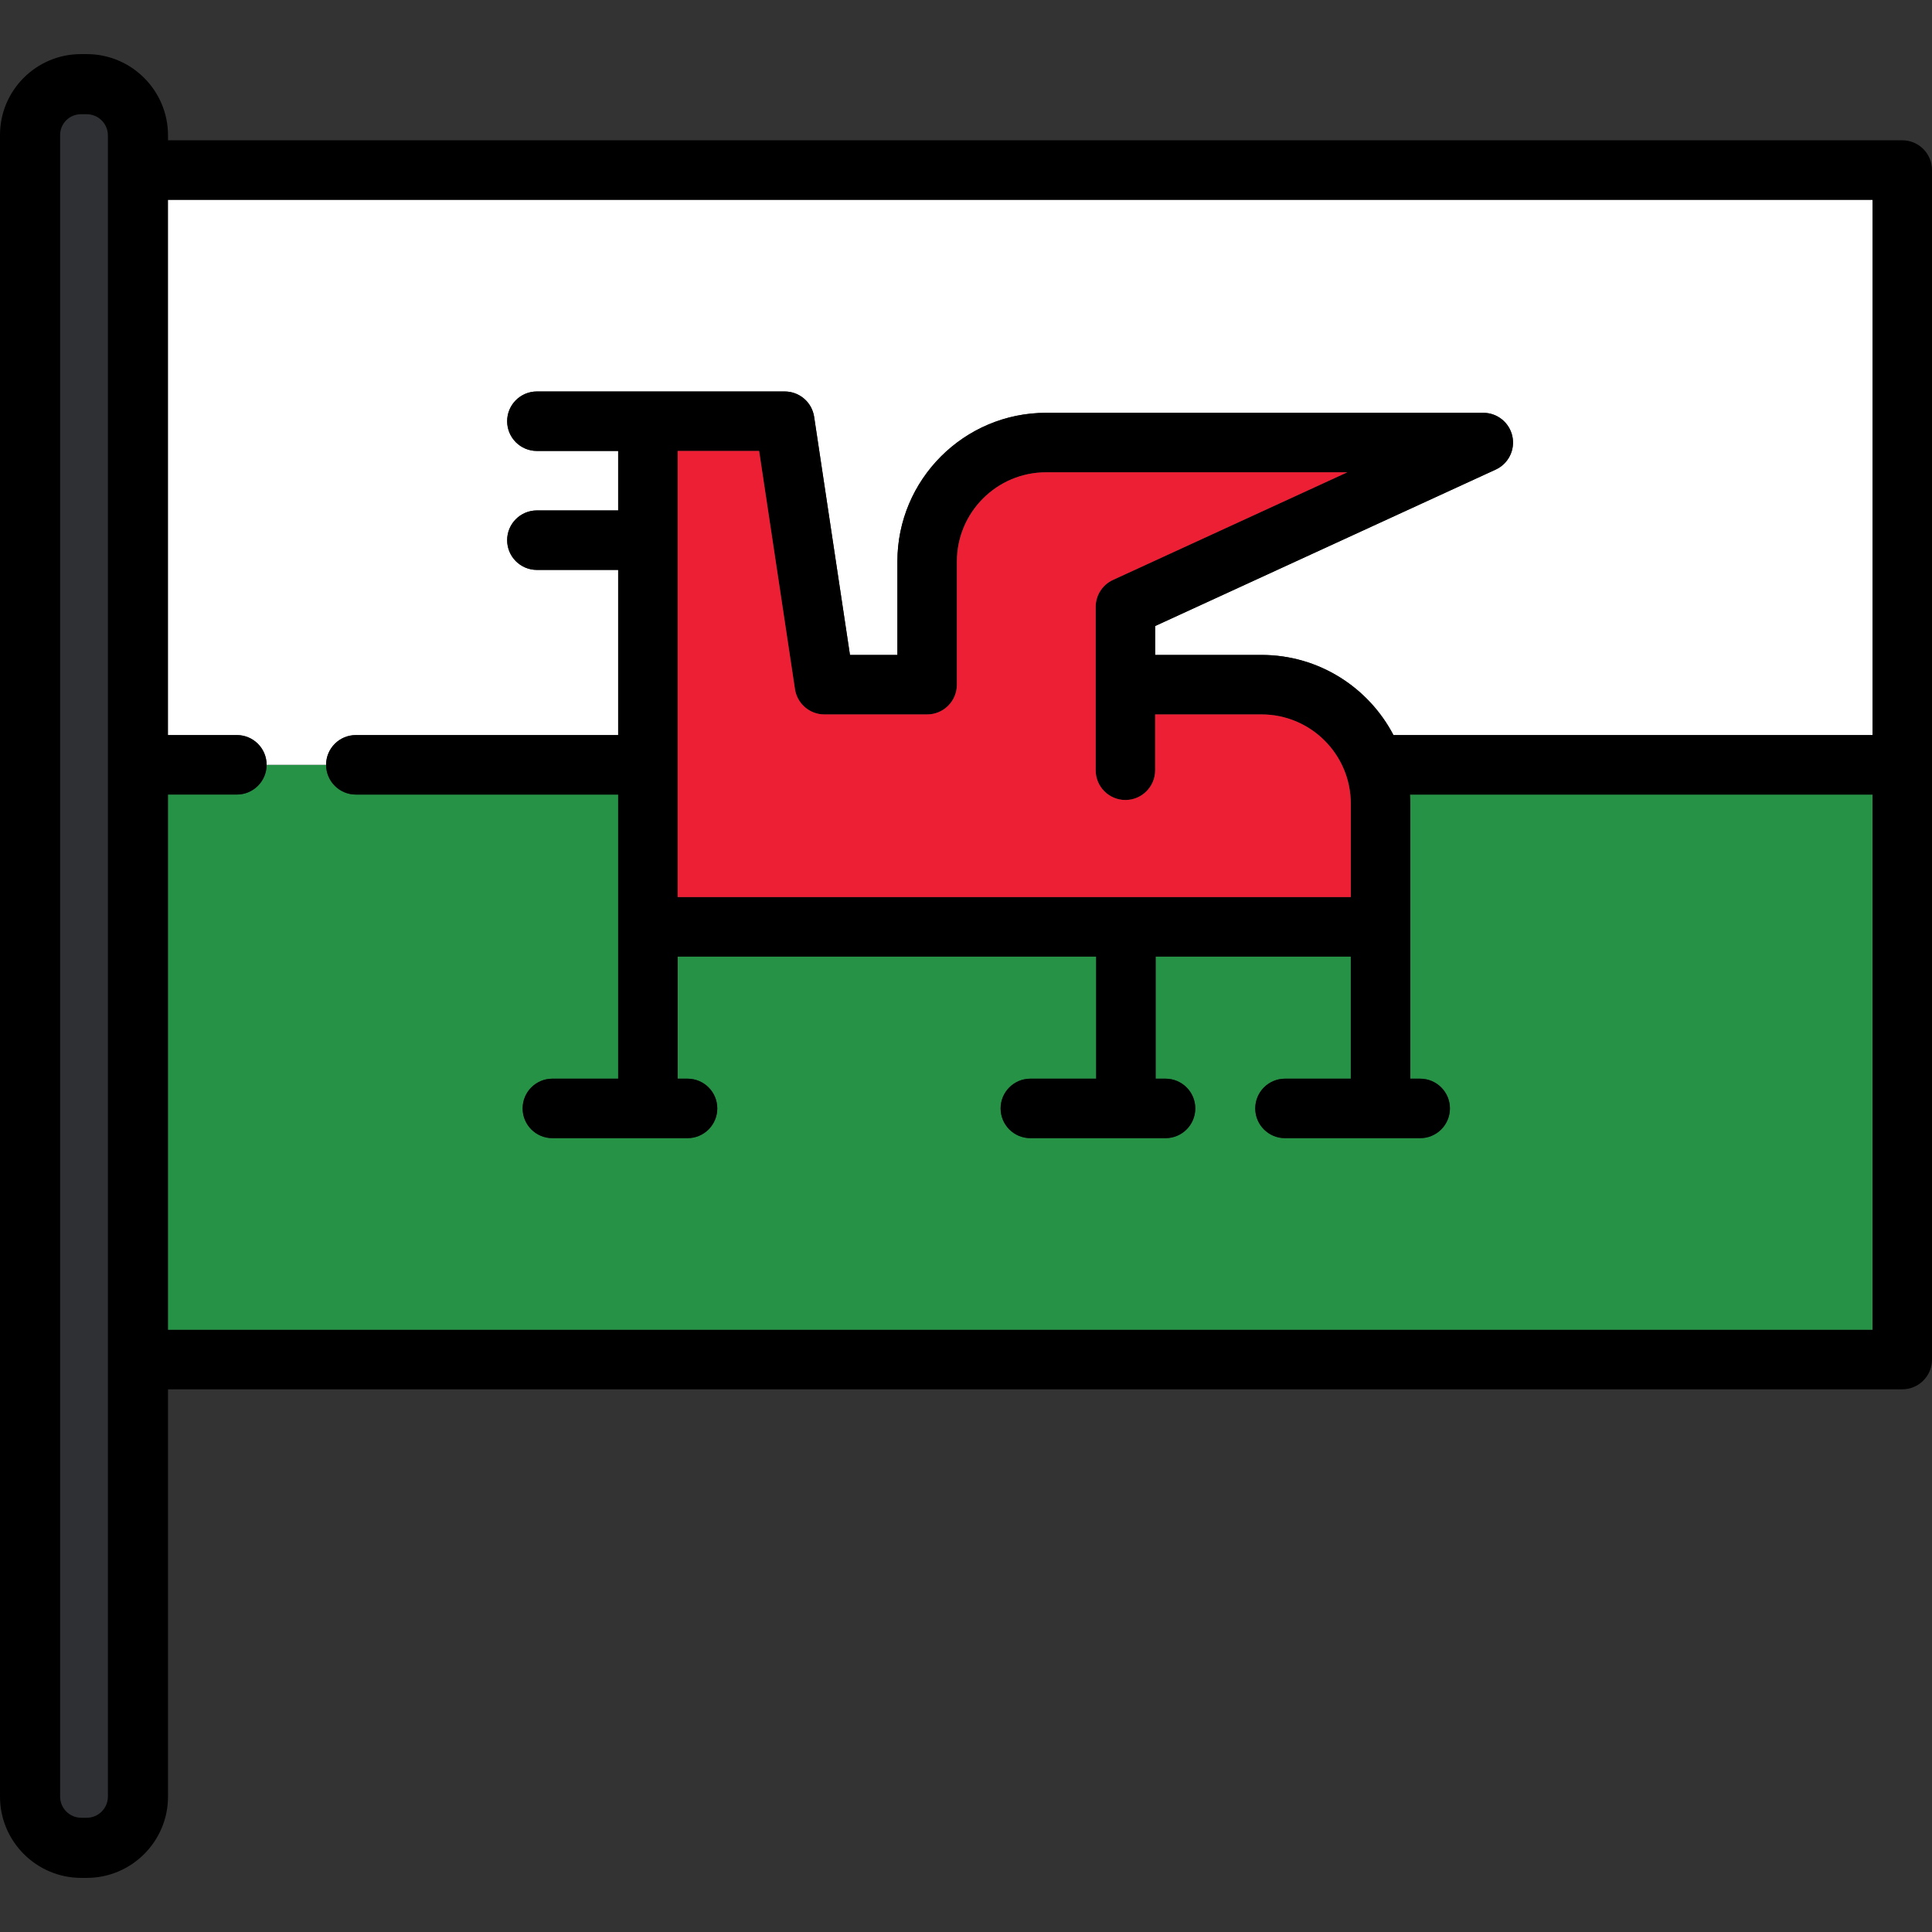 <?xml version="1.0" encoding="iso-8859-1"?>
<!-- Uploaded to: SVG Repo, www.svgrepo.com, Generator: SVG Repo Mixer Tools -->
<svg height="800px" width="800px" version="1.1" id="Layer_1" xmlns="http://www.w3.org/2000/svg" xmlns:xlink="http://www.w3.org/1999/xlink" 
	 viewBox="0 0 512 512" xml:space="preserve">
<rect x="0" y="0" width="512" height="512" fill="#333333" stroke="none"/>
<path style="fill:#259245;" d="M373.659,210.564c0.048,0.8,0.081,1.603,0.081,2.413v32.638v40.243h2.627
	c4.354,0,7.882,3.528,7.882,7.882c0,4.353-3.528,7.881-7.882,7.881h-35.83c-4.354,0-7.882-3.528-7.882-7.881
	c0-4.354,3.528-7.882,7.882-7.882h17.442v-32.362H306.26v32.362h2.627c4.354,0,7.882,3.528,7.882,7.882
	c0,4.353-3.528,7.881-7.882,7.881h-35.831c-4.353,0-7.882-3.528-7.882-7.881c0-4.354,3.529-7.882,7.882-7.882h17.443v-32.362
	H179.585v32.362h2.627c4.353,0,7.881,3.528,7.881,7.882c0,4.353-3.529,7.881-7.881,7.881H146.38c-4.353,0-7.881-3.528-7.881-7.881
	c0-4.354,3.529-7.882,7.881-7.882h17.443v-40.243v-35.052H94.299c-4.353,0-7.881-3.528-7.881-7.881H70.656
	c0,4.353-3.529,7.881-7.881,7.881H39.132v141.861h457.106V210.564H373.659z"/>
<path style="fill:#FFFFFF;" d="M94.299,194.801h69.523v-43.77H142.28c-4.353,0-7.881-3.528-7.881-7.881
	c0-4.354,3.529-7.882,7.881-7.882h21.542v-15.763H142.28c-4.353,0-7.881-3.528-7.881-7.881c0-4.354,3.529-7.882,7.881-7.882h29.423
	c0.007,0,0.014,0.001,0.02,0.001h36.237c3.899,0,7.213,2.853,7.794,6.708l9.497,63.114h12.566v-24.758
	c0-21.731,17.68-39.411,39.411-39.411h115.86c3.703,0,6.909,2.579,7.699,6.197c0.791,3.618-1.043,7.3-4.408,8.846l-90.253,41.46
	v7.664h28.204c15.176,0,28.368,8.629,34.95,21.233h126.958V52.941H39.132v141.86h23.643c4.353,0,7.881,3.528,7.881,7.882h15.763
	C86.419,198.329,89.947,194.801,94.299,194.801z"/>
<path d="M504.118,37.178H31.25c-4.352,0-7.881,3.528-7.881,7.882v315.244c0,4.353,3.529,7.882,7.881,7.882h472.868
	c4.354,0,7.882-3.529,7.882-7.882V45.06C512,40.706,508.472,37.178,504.118,37.178z M39.132,352.424v-141.86h23.643
	c4.353,0,7.881-3.528,7.881-7.881c0-4.354-3.529-7.882-7.881-7.882H39.132V52.941h457.106v141.86H369.281
	c-6.582-12.605-19.774-21.233-34.95-21.233h-28.204v-7.664l90.253-41.46c3.365-1.547,5.201-5.228,4.408-8.846
	c-0.79-3.618-3.996-6.197-7.699-6.197H277.229c-21.731,0-39.411,17.68-39.411,39.411v24.758h-12.566l-9.497-63.114
	c-0.581-3.856-3.894-6.708-7.794-6.708h-36.237c-0.006,0-0.013-0.001-0.02-0.001H142.28c-4.353,0-7.881,3.528-7.881,7.882
	c0,4.353,3.529,7.881,7.881,7.881h21.542v15.763H142.28c-4.353,0-7.881,3.528-7.881,7.882c0,4.353,3.529,7.881,7.881,7.881h21.542
	v43.77H94.299c-4.353,0-7.881,3.528-7.881,7.882c0,4.353,3.529,7.881,7.881,7.881h69.523v35.052v40.243h-17.443
	c-4.353,0-7.881,3.528-7.881,7.882c0,4.353,3.529,7.881,7.881,7.881h35.831c4.353,0,7.881-3.528,7.881-7.881
	c0-4.354-3.529-7.882-7.881-7.882h-2.627v-32.362h110.913v32.362h-17.443c-4.353,0-7.882,3.528-7.882,7.882
	c0,4.353,3.529,7.881,7.882,7.881h35.831c4.354,0,7.882-3.528,7.882-7.881c0-4.354-3.528-7.882-7.882-7.882h-2.627v-32.362h51.718
	v32.362h-17.442c-4.354,0-7.882,3.528-7.882,7.882c0,4.353,3.528,7.881,7.882,7.881h35.83c4.354,0,7.882-3.528,7.882-7.881
	c0-4.354-3.528-7.882-7.882-7.882h-2.627v-40.243v-32.638c0-0.812-0.033-1.615-0.081-2.413h122.578v141.861H39.132V352.424z
	 M357.977,212.977v24.758H179.585V119.507h21.593l9.499,63.114c0.58,3.857,3.894,6.708,7.794,6.708h27.231
	c4.353,0,7.881-3.528,7.881-7.882v-32.638c0-13.039,10.609-23.649,23.649-23.649h79.825l-62.1,28.526
	c-2.798,1.286-4.59,4.083-4.59,7.162v20.598v22.677c0,4.353,3.527,7.881,7.881,7.881c4.353,0,7.881-3.528,7.881-7.881v-14.795
	h28.204C347.369,189.33,357.977,199.939,357.977,212.977z"/>
<path style="fill:#ED1F34;" d="M306.126,189.33v14.795c0,4.353-3.528,7.881-7.881,7.881c-4.354,0-7.881-3.528-7.881-7.881v-22.677
	V160.85c0-3.078,1.793-5.875,4.59-7.162l62.1-28.526h-79.825c-13.04,0-23.649,10.609-23.649,23.649v32.638
	c0,4.354-3.529,7.882-7.881,7.882h-27.231c-3.899,0-7.214-2.852-7.794-6.708l-9.499-63.114h-21.593v118.227h178.393v-24.758
	c0-13.038-10.609-23.648-23.648-23.648h-28.202V189.33z"/>
<path style="fill:#2E3033;" d="M21.536,488.1c-6.603,0-11.976-5.373-11.976-11.976V35.766c0-6.542,5.323-11.865,11.865-11.865h1.565
	c6.604,0,11.976,5.373,11.976,11.976v440.247c0,6.604-5.373,11.976-11.976,11.976h-1.454V488.1z"/>
<path d="M22.99,14.34h-1.565C9.611,14.34,0,23.951,0,35.766v440.358C0,488,9.661,497.66,21.536,497.66h1.453
	c11.876,0,21.536-9.661,21.536-21.536V35.876C44.526,24.001,34.865,14.34,22.99,14.34z M28.592,476.124
	c0,3.089-2.513,5.602-5.602,5.602h-1.453c-3.089,0-5.602-2.513-5.602-5.602V35.766c0-3.028,2.463-5.492,5.492-5.492h1.565
	c3.089,0,5.602,2.513,5.602,5.602v440.248H28.592z"/>
</svg>